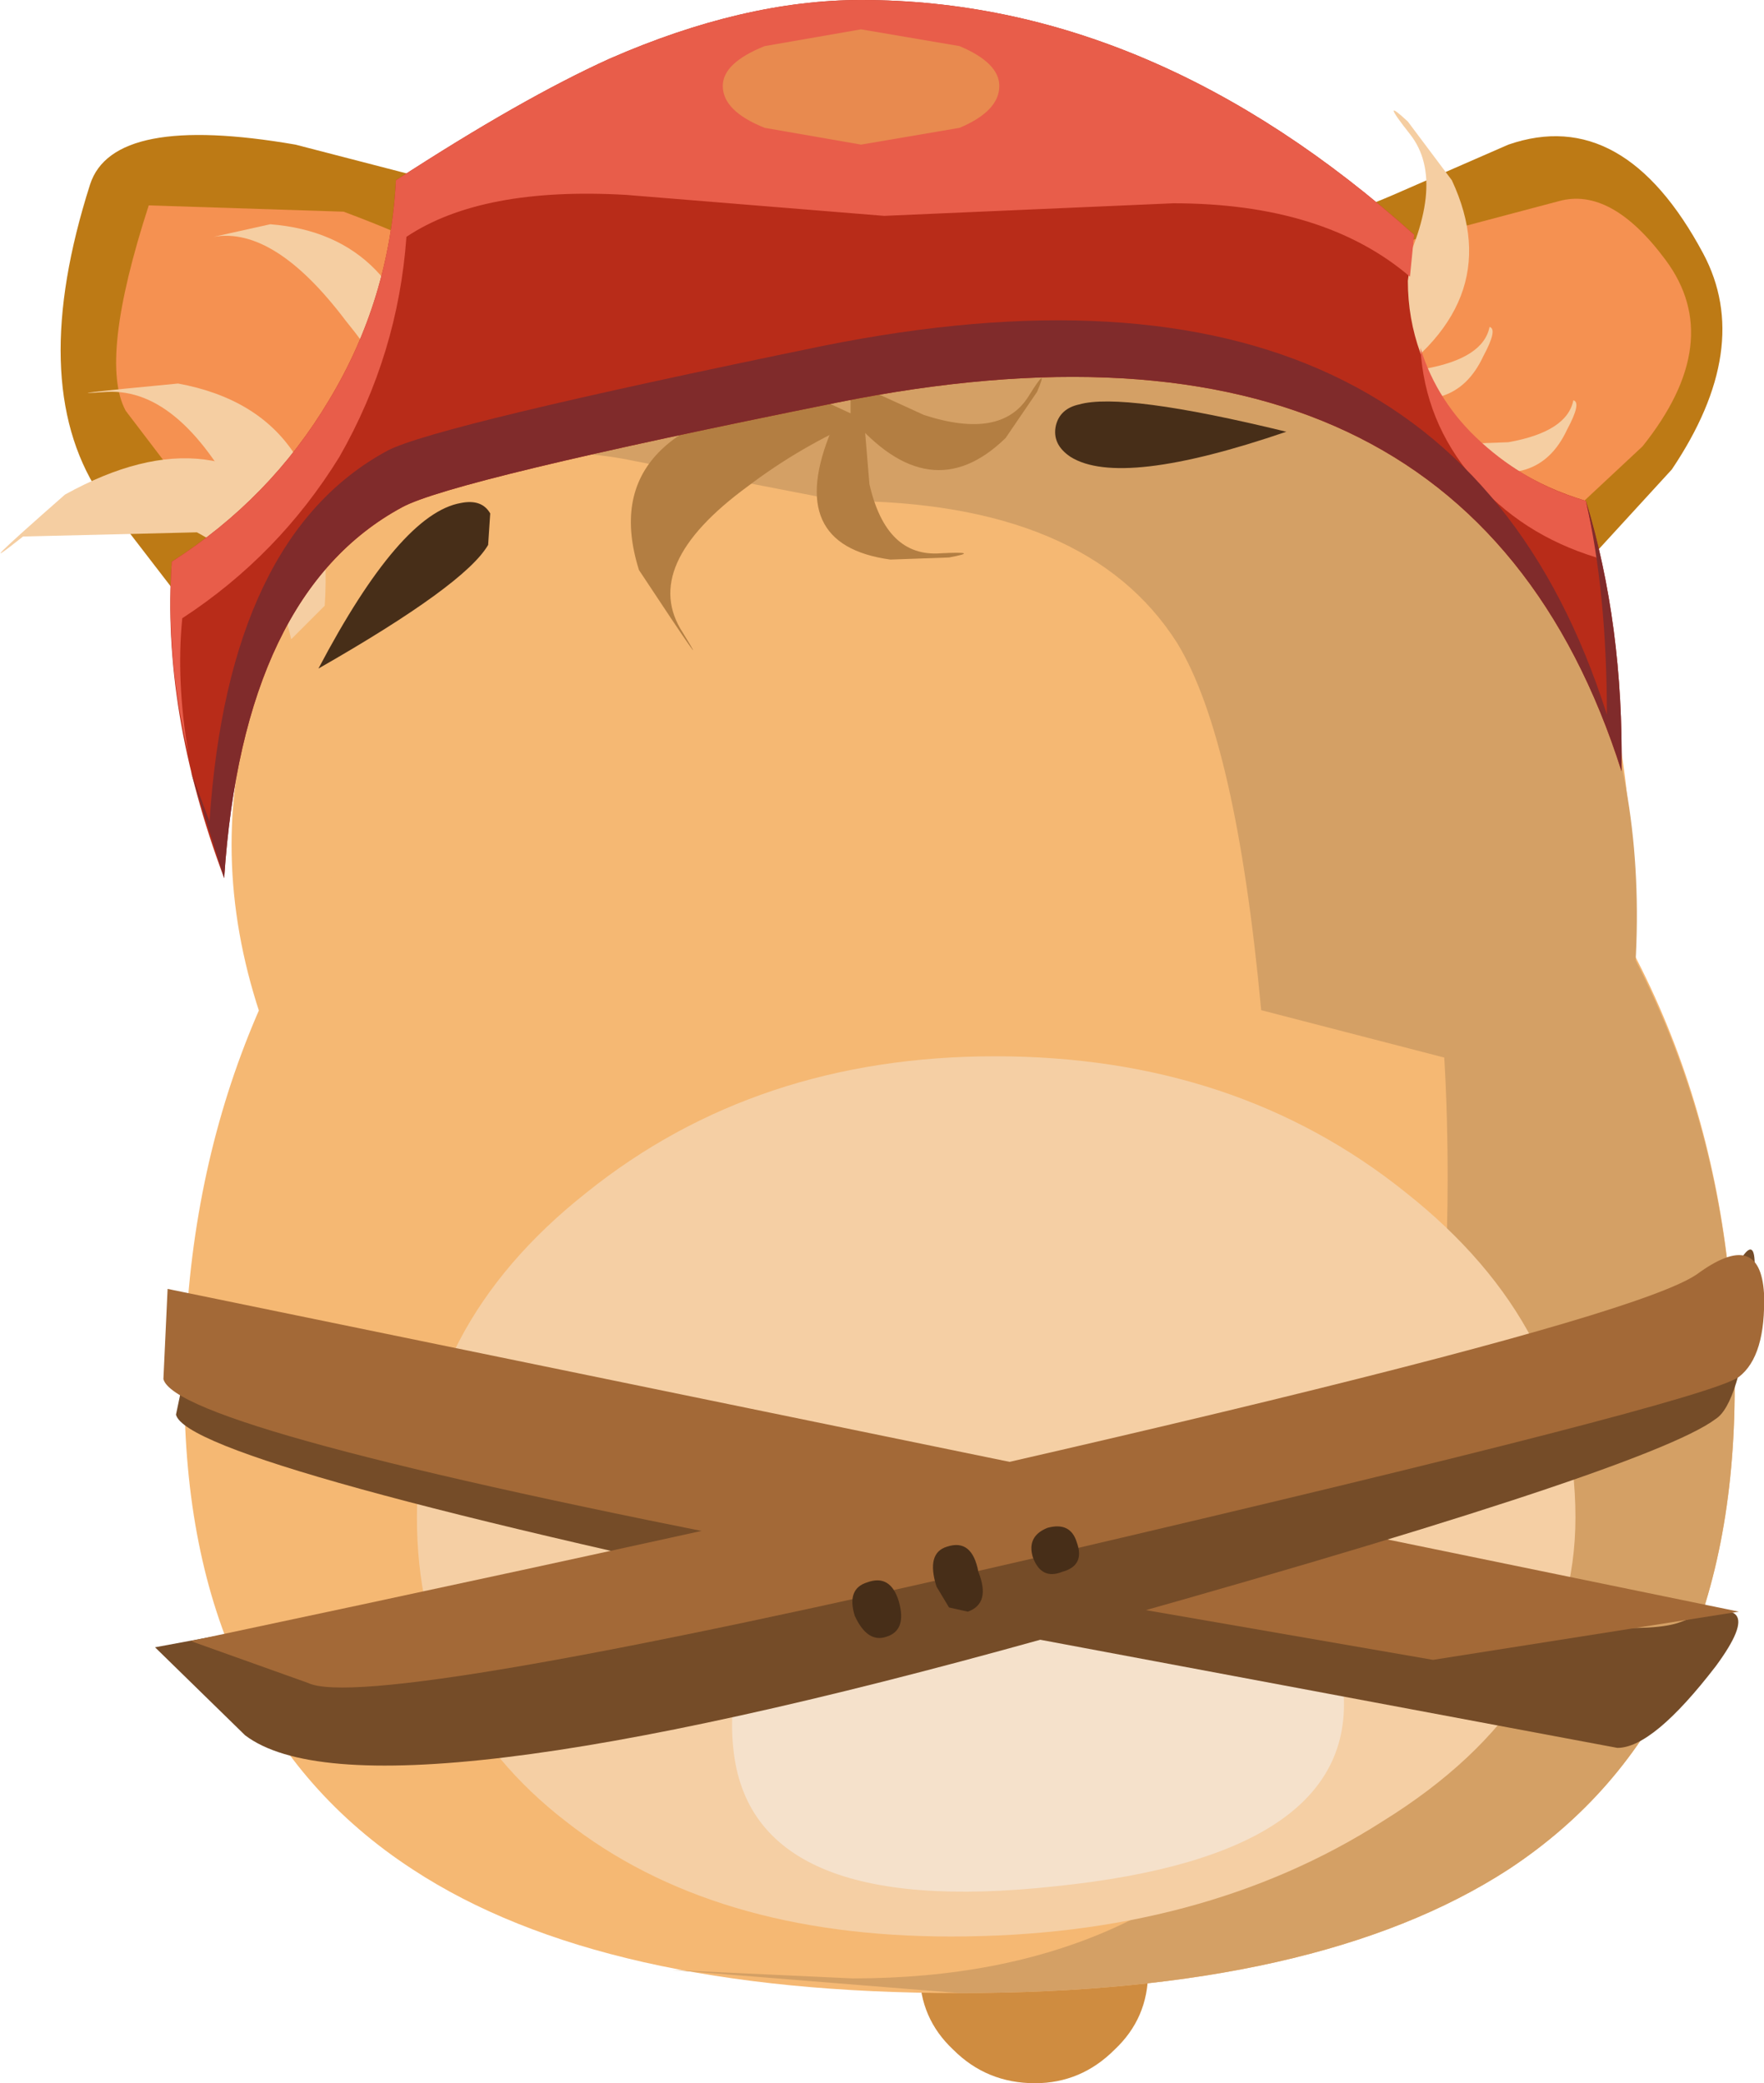 <?xml version="1.0" encoding="UTF-8" standalone="no"?>
<svg xmlns:xlink="http://www.w3.org/1999/xlink" height="49.7px" width="42.1px" xmlns="http://www.w3.org/2000/svg">
  <g transform="matrix(1.0, 0.0, 0.0, 1.0, -8.9, 0.0)">
    <path d="M38.75 5.5 Q40.3 5.45 42.15 4.65 L44.9 3.45 Q47.65 2.5 49.55 6.05 50.75 8.3 48.8 11.2 L46.6 13.6 38.75 5.5" fill="#bd7a15" fill-rule="evenodd" stroke="none"/>
    <path d="M38.55 6.8 L46.1 4.8 Q47.35 4.45 48.65 6.2 50.1 8.15 48.1 10.65 L45.85 12.75 38.55 6.8" fill="#f59151" fill-rule="evenodd" stroke="none"/>
    <path d="M15.6 17.4 L11.25 11.75 Q9.55 9.1 11.05 4.4 11.6 2.7 15.95 3.45 L20.2 4.55 15.6 17.4" fill="#bd7a15" fill-rule="evenodd" stroke="none"/>
    <path d="M17.5 17.15 L11.9 9.8 Q11.25 8.6 12.45 4.9 L17.1 5.05 Q19.25 5.85 21.25 6.95 L17.5 17.15" fill="#f59151" fill-rule="evenodd" stroke="none"/>
    <path d="M47.4 24.4 L15.65 25.6 Q12.25 17.9 18.3 10.9 23.9 4.35 31.4 4.35 38.65 4.35 43.7 10.05 49.1 16.1 47.4 24.4" fill="#f5b873" fill-rule="evenodd" stroke="none"/>
    <path d="M36.3 47.05 Q36.3 48.15 35.5 48.9 34.7 49.7 33.6 49.7 32.45 49.7 31.65 48.9 30.85 48.15 30.85 47.05 30.85 45.95 31.65 45.2 32.45 44.4 33.6 44.4 34.7 44.4 35.5 45.2 36.3 45.95 36.3 47.05" fill="#cf8c40" fill-rule="evenodd" stroke="none"/>
    <path d="M44.9 18.45 Q50.3 24.5 50.3 33.1 50.3 41.05 44.9 44.6 40.35 47.55 31.8 47.55 23.25 47.55 18.75 44.6 13.3 41.05 13.3 33.1 13.3 24.5 18.75 18.45 24.15 12.35 31.8 12.35 39.45 12.35 44.9 18.45" fill="#f5b873" fill-rule="evenodd" stroke="none"/>
    <path d="M33.0 12.4 Q40.25 12.95 45.25 18.9 50.3 24.9 50.3 33.1 50.3 41.05 44.9 44.6 40.35 47.55 31.8 47.55 L24.95 47.0 29.25 47.2 Q43.45 47.2 43.45 28.1 43.45 20.45 41.4 17.25 39.2 13.85 33.0 12.4" fill="#d4a065" fill-rule="evenodd" stroke="none"/>
    <path d="M31.5 6.3 Q39.45 6.3 44.15 11.55 49.3 17.25 47.5 26.3 L39.0 24.1 Q38.4 17.65 37.0 15.35 34.85 11.95 28.95 11.95 L24.05 11.0 Q21.2 10.4 19.4 11.75 21.9 9.25 25.15 7.75 28.4 6.3 31.5 6.3" fill="#d4a065" fill-rule="evenodd" stroke="none"/>
    <path d="M40.6 9.15 L42.15 6.9 Q43.5 4.4 42.55 3.2 41.8 2.25 42.5 2.9 L43.55 4.3 Q44.95 7.3 41.6 9.35 L40.6 9.15" fill="#f5cea2" fill-rule="evenodd" stroke="none"/>
    <path d="M18.6 9.9 Q18.05 8.75 17.15 7.65 15.45 5.4 14.0 5.65 L15.35 5.35 Q18.5 5.6 19.1 9.2 L18.6 9.9" fill="#f5cea2" fill-rule="evenodd" stroke="none"/>
    <path d="M41.55 8.85 L42.9 8.8 Q44.3 8.55 44.45 7.8 44.65 7.85 44.3 8.5 43.6 10.0 41.75 9.3 L41.55 8.85" fill="#f5cea2" fill-rule="evenodd" stroke="none"/>
    <path d="M43.55 10.6 L44.9 10.55 Q46.3 10.3 46.45 9.55 46.65 9.6 46.3 10.25 45.6 11.75 43.75 11.05 L43.55 10.6" fill="#f5cea2" fill-rule="evenodd" stroke="none"/>
    <path d="M15.6 14.3 Q14.8 13.35 13.6 12.7 L9.45 12.8 Q8.0 13.95 10.45 11.8 14.15 9.75 16.35 12.55 L15.6 14.3" fill="#f5cea2" fill-rule="evenodd" stroke="none"/>
    <path d="M15.85 15.25 Q15.5 13.75 14.75 12.25 13.25 9.25 11.45 9.35 10.0 9.45 13.15 9.15 16.95 9.85 16.65 14.45 L15.85 15.25" fill="#f5cea2" fill-rule="evenodd" stroke="none"/>
    <path d="M29.5 10.0 Q28.0 10.65 26.75 11.6 24.15 13.5 25.2 15.1 26.0 16.4 24.15 13.6 23.05 10.1 28.2 9.4 L29.5 10.0" fill="#b37e42" fill-rule="evenodd" stroke="none"/>
    <path d="M29.5 9.75 L29.65 11.55 Q30.05 13.3 31.35 13.2 32.35 13.15 31.55 13.3 L30.15 13.35 Q27.6 13.0 28.75 10.25 L29.5 9.75" fill="#b37e42" fill-rule="evenodd" stroke="none"/>
    <path d="M29.2 9.1 L30.95 9.9 Q32.8 10.5 33.45 9.45 33.95 8.65 33.65 9.35 L32.9 10.45 Q31.1 12.2 29.2 9.95 L29.2 9.1" fill="#b37e42" fill-rule="evenodd" stroke="none"/>
    <path d="M46.5 36.2 Q46.5 40.6 41.9 43.45 37.6 46.2 31.6 46.2 25.9 46.2 22.4 43.45 18.85 40.7 18.85 36.2 18.85 31.65 22.9 28.45 26.95 25.2 32.65 25.2 38.4 25.2 42.45 28.45 46.5 31.65 46.5 36.2" fill="#f5cfa4" fill-rule="evenodd" stroke="none"/>
    <path d="M40.95 40.2 Q41.4 44.25 34.1 45.0 26.8 45.8 26.4 41.7 26.15 39.3 28.1 37.4 30.05 35.5 33.1 35.15 36.1 34.85 38.4 36.35 40.75 37.8 40.95 40.2" fill="#f5e1cb" fill-rule="evenodd" stroke="none"/>
    <path d="M13.1 33.75 L13.5 31.85 30.0 35.75 Q46.9 39.5 49.0 38.7 51.25 37.85 49.85 39.75 48.35 41.7 47.5 41.7 L30.15 38.45 Q13.4 34.95 13.1 33.75" fill="#754c28" fill-rule="evenodd" stroke="none"/>
    <path d="M12.8 32.9 L12.9 30.75 50.4 38.45 43.1 39.6 27.8 36.95 Q13.1 34.1 12.8 32.9" fill="#a36937" fill-rule="evenodd" stroke="none"/>
    <path d="M14.75 41.4 L12.6 39.3 30.95 35.9 Q49.4 32.2 50.15 30.6 51.0 28.8 50.7 31.1 50.4 33.5 49.85 33.85 48.2 35.1 33.8 39.1 17.65 43.6 14.75 41.4" fill="#754c28" fill-rule="evenodd" stroke="none"/>
    <path d="M16.25 40.15 L13.45 39.15 Q47.0 32.05 49.4 30.4 50.9 29.3 51.0 30.85 51.05 32.35 50.4 32.85 49.55 33.45 33.9 37.1 17.7 40.85 16.25 40.15" fill="#a36937" fill-rule="evenodd" stroke="none"/>
    <path d="M18.35 4.3 Q21.35 2.35 23.45 1.4 26.65 0.0 29.45 0.0 36.4 0.0 42.65 5.6 L42.5 6.7 Q42.5 8.5 43.7 10.0 44.9 11.4 46.75 11.95 47.65 14.9 47.6 18.4 43.85 6.6 28.9 9.6 19.7 11.45 18.5 12.1 14.7 14.15 14.25 20.95 12.75 16.95 13.0 13.4 15.35 11.9 16.75 9.55 18.2 7.15 18.35 4.3" fill="#b82c19" fill-rule="evenodd" stroke="none"/>
    <path d="M44.25 10.55 Q45.35 11.55 46.75 11.95 L47.35 14.75 47.0 13.3 Q45.2 12.75 44.05 11.4 42.9 10.05 42.8 8.3 43.2 9.6 44.25 10.55 M30.0 5.15 L23.85 4.65 Q20.4 4.45 18.6 5.65 18.4 8.45 17.0 10.9 15.55 13.25 13.25 14.75 13.1 16.25 13.4 18.0 12.85 15.7 13.0 13.4 15.35 11.9 16.75 9.55 18.2 7.15 18.35 4.3 21.35 2.35 23.45 1.4 26.65 0.0 29.45 0.0 36.4 0.0 42.65 5.6 L42.55 6.6 Q40.5 4.85 36.9 4.85 L30.0 5.15" fill="#e85d4a" fill-rule="evenodd" stroke="none"/>
    <path d="M18.15 10.75 Q19.3 10.15 28.55 8.25 43.5 5.25 47.25 17.05 47.25 14.15 46.75 11.95 47.65 14.9 47.6 18.4 43.85 6.6 28.9 9.6 19.7 11.45 18.5 12.1 14.7 14.15 14.25 20.95 L13.45 18.4 13.9 19.6 Q14.35 12.8 18.15 10.75" fill="#802b2b" fill-rule="evenodd" stroke="none"/>
    <path d="M34.6 36.8 Q34.8 37.35 34.25 37.5 33.75 37.7 33.55 37.15 33.4 36.65 33.9 36.45 34.45 36.3 34.6 36.8" fill="#472e18" fill-rule="evenodd" stroke="none"/>
    <path d="M32.25 37.5 Q32.55 38.25 32.0 38.45 L31.55 38.35 31.25 37.85 Q31.0 37.05 31.5 36.9 32.1 36.7 32.25 37.5" fill="#472e18" fill-rule="evenodd" stroke="none"/>
    <path d="M30.35 38.2 Q30.55 38.9 30.05 39.05 29.6 39.2 29.3 38.55 29.1 37.9 29.6 37.75 30.15 37.55 30.35 38.2" fill="#472e18" fill-rule="evenodd" stroke="none"/>
    <path d="M32.75 2.05 Q32.75 2.65 31.8 3.05 L29.45 3.45 27.15 3.05 Q26.15 2.65 26.15 2.05 26.15 1.5 27.15 1.1 L29.45 0.7 31.8 1.1 Q32.75 1.5 32.75 2.05" fill="#e88a4f" fill-rule="evenodd" stroke="none"/>
    <path d="M16.5 15.95 Q18.45 12.25 19.9 12.0 20.4 11.9 20.6 12.25 L20.55 13.0 Q20.0 13.95 16.5 15.95" fill="#472e18" fill-rule="evenodd" stroke="none"/>
    <path d="M39.6 10.3 Q35.65 11.65 34.45 10.9 34.0 10.6 34.1 10.15 34.2 9.75 34.65 9.65 35.7 9.35 39.6 10.3" fill="#472e18" fill-rule="evenodd" stroke="none"/>
  </g>
</svg>
